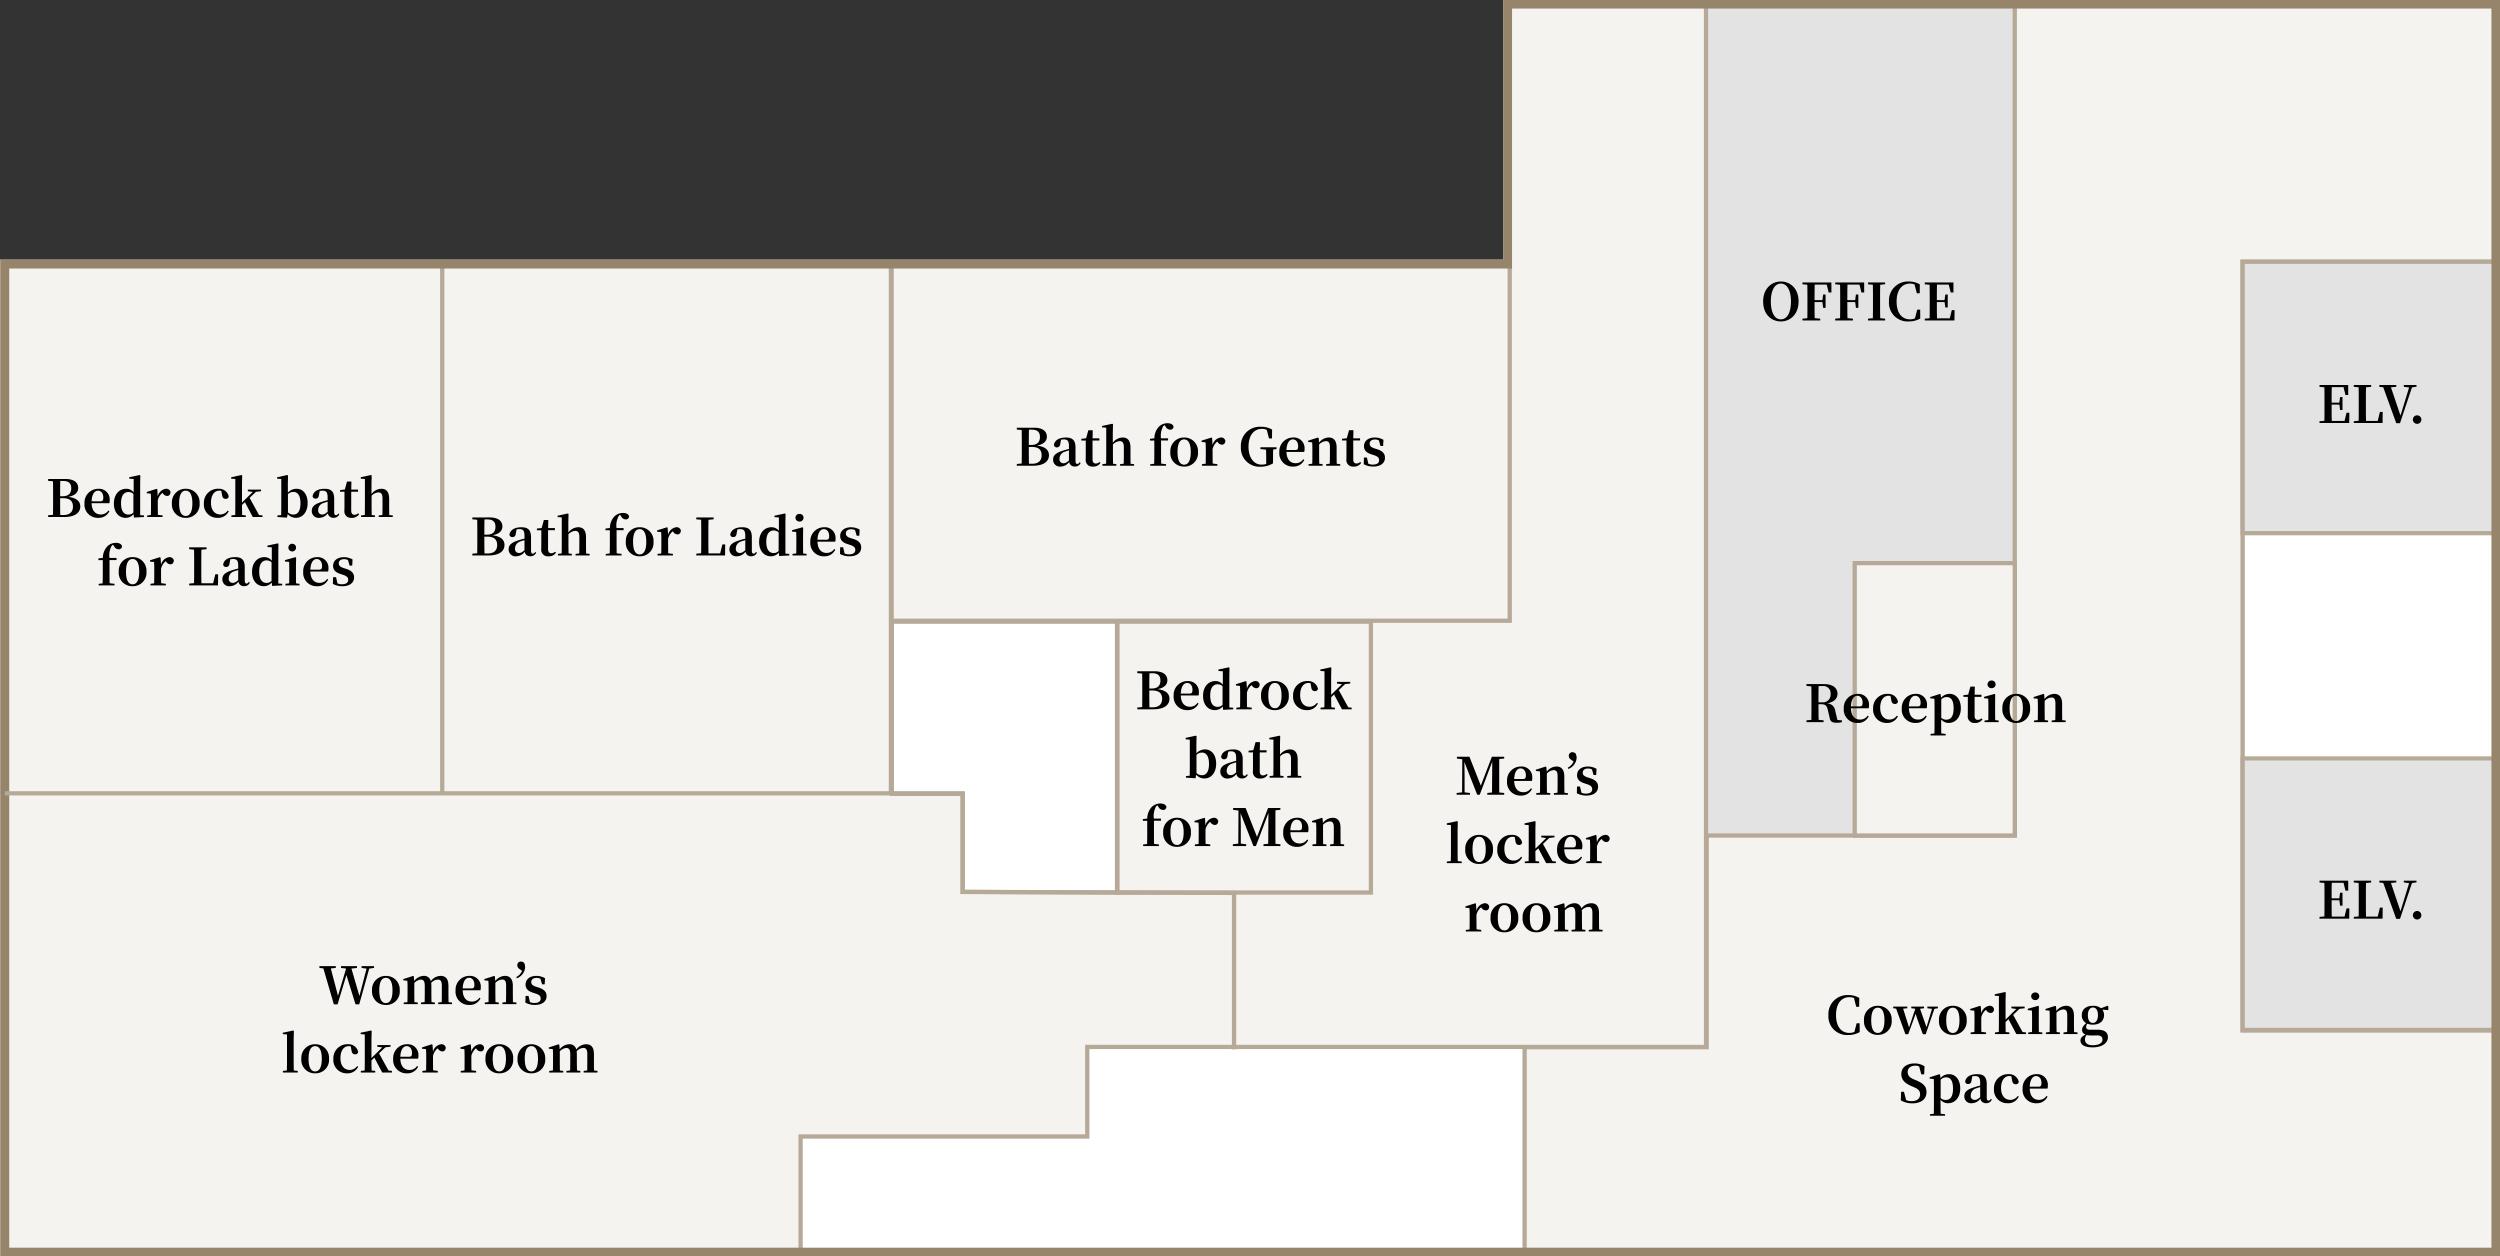 <svg xmlns="http://www.w3.org/2000/svg" xmlns:xlink="http://www.w3.org/1999/xlink" width="585.082" height="294" viewBox="0 0 585.082 294">
  <rect x="0" y="0" width="585.082" height="294" fill="#333333" stroke="none"/>
  <defs>
    <clipPath id="clip-path">
      <rect id="長方形_24220" data-name="長方形 24220" width="585.082" height="294" fill="none"/>
    </clipPath>
  </defs>
  <g id="グループ_10859" data-name="グループ 10859" transform="translate(0 0)">
    <path id="パス_401" data-name="パス 401" d="M351.868,0V60.846H.159V294H585.082V0Z" fill="#fff"/>
    <rect id="長方形_24218" data-name="長方形 24218" width="73.598" height="196.037" transform="translate(398)" fill="#e3e3e3"/>
    <path id="パス_402" data-name="パス 402" d="M352.367.5V61.2H.5V293.447H187.366V265.978h67.086V245.023h144.81V.5Z" fill="#f5f3f0"/>
    <path id="パス_403" data-name="パス 403" d="M1,61.7H352.868V1h45.894V244.523H253.953v20.955H186.866v27.469H1ZM351.868,0V60.7H0V293.947H187.866V266.478h67.087V245.523H399.762V0Z" fill="#b6a997"/>
    <path id="パス_404" data-name="パス 404" d="M471.515.5V195.537h-72.1v49.538H356.81V293.5H584.582V241.173H524.849V61.257h59.733V.5Z" transform="translate(0.19)" fill="#f5f3f0"/>
    <path id="パス_405" data-name="パス 405" d="M357.31,245.576h42.611V196.037h72.1V1H584.082V60.757H524.349V241.673h59.733V293H357.31ZM471.016,0V195.037h-72.1v49.539H356.31V294H585.082V240.674H525.349V61.757h59.733V0Z" fill="#b6a997"/>
    <rect id="長方形_24219" data-name="長方形 24219" width="37.453" height="63.742" transform="translate(434 132)" fill="#f5f3f0"/>
    <path id="パス_406" data-name="パス 406" d="M471.016,195.037H434.563V132.295h36.453Zm1-63.742H433.563v64.742h38.453Z" fill="#b6a997"/>
    <path id="パス_407" data-name="パス 407" d="M320.239,208.007H261.9V145.617h58.34Zm1-63.385H260.9V209h60.34Z" transform="translate(0.101 0.378)" fill="#b6a997"/>
    <path id="パス_408" data-name="パス 408" d="M352.867,144.622H209.215V61.846H352.867Zm1-83.776H208.215v84.776H353.867Z" transform="translate(-0.041 0.154)" fill="#b6a997"/>
    <rect id="長方形_24221" data-name="長方形 24221" width="1" height="124.82" transform="translate(208 60.999)" fill="#b6a997"/>
    <rect id="長方形_24222" data-name="長方形 24222" width="1" height="124.82" transform="translate(103 60.999)" fill="#b6a997"/>
    <rect id="長方形_24223" data-name="長方形 24223" width="59.733" height="63.525" transform="translate(525 61)" fill="#e3e3e3"/>
    <path id="パス_410" data-name="パス 410" d="M525.349,61.757h58.733v62.526H525.349Zm-1,63.525h60.733V60.757H524.349Z" fill="#b6a997"/>
    <rect id="長方形_24224" data-name="長方形 24224" width="59.733" height="63.526" transform="translate(525 178)" fill="#e3e3e3"/>
    <path id="パス_411" data-name="パス 411" d="M525.349,178.008h58.733v62.526H525.349Zm-1,63.526h60.733V177.008H524.349Z" fill="#b6a997"/>
    <path id="パス_412" data-name="パス 412" d="M2.159,62.846H353.868V2H583.082V292H2.159ZM351.868,0V60.846H.159V294H585.082V0Z" fill="#96846b"/>
    <path id="パス_413" data-name="パス 413" d="M225.321,208.746V185.659h-16.6V145.122h52.706v63.755Z" fill="#fff"/>
    <path id="パス_414" data-name="パス 414" d="M260.922,145.616V208l-35.1-.127V184.921h-16.6V145.616Zm1-.994H208.216v41.294h16.6v22.951l37.1.135Z" transform="translate(0 0.378)" fill="#b6a997"/>
    <path id="パス_47134" data-name="パス 47134" d="M-26.784-2.52h-.7l-.528,2.028a3.106,3.106,0,0,1-1.176.228c-1.8,0-3.12-1.344-3.12-4.176,0-2.808,1.344-4.188,3.12-4.188a2.745,2.745,0,0,1,1.08.2l.528,2.052h.684l.024-2.076A4.878,4.878,0,0,0-29.4-9.12a4.444,4.444,0,0,0-4.692,4.668A4.374,4.374,0,0,0-29.448.228a5.3,5.3,0,0,0,2.676-.684Zm4.26,2.712a3.149,3.149,0,0,0,3.24-3.42,3.17,3.17,0,0,0-3.24-3.384,3.17,3.17,0,0,0-3.24,3.384A3.143,3.143,0,0,0-22.524.192Zm0-.444c-1,0-1.548-.972-1.548-2.964s.552-2.952,1.548-2.952c.972,0,1.548.972,1.548,2.952S-21.552-.252-22.524-.252ZM-8.472-6.42h-2.46v.384l1.08.144-1.284,4.284-1.512-4.308.936-.12V-6.42H-14.7v.384l.948.108-1.464,4.392-1.392-4.4.972-.1V-6.42h-3.288v.384l.684.084L-16.08.036h.672L-13.68-4.74c.288.96.72,2.16,1.692,4.776h.672L-9.288-5.9l.816-.132Zm3.5,6.612a3.149,3.149,0,0,0,3.24-3.42,3.17,3.17,0,0,0-3.24-3.384,3.17,3.17,0,0,0-3.24,3.384A3.143,3.143,0,0,0-4.968.192Zm0-.444c-1,0-1.548-.972-1.548-2.964s.552-2.952,1.548-2.952C-4-6.168-3.42-5.2-3.42-3.216S-4-.252-4.968-.252Zm6.54-6.24L1.4-6.6l-2.3.732v.3l.948.1C.084-4.9.1-4.464.1-3.684v.864C.1-2.16.084-1.164.072-.48L-.8-.372V0H2.808V-.372L1.7-.516C1.692-1.2,1.68-2.172,1.68-2.82V-3.888A3.251,3.251,0,0,1,2.76-5.652l.132.144a1.242,1.242,0,0,0,.948.576c.564,0,.792-.372.828-.912a1,1,0,0,0-1.08-.768A2.288,2.288,0,0,0,1.68-4.824Zm9.78,6.024L9.144-4.488,10.632-5.9l1.2-.132V-6.42h-3.1v.384l1.152.168L7.368-3.384V-7.812L7.416-9.72l-.168-.108-2.412.516v.336l.972.072V-2.82c0,.672-.012,1.644-.024,2.34l-.9.108V0H8.256V-.372L7.4-.468c-.024-.684-.036-1.644-.036-2.352l.684-.648L9.888,0h2.28V-.372Zm2.964-7.476a.908.908,0,0,0,.948-.888.9.9,0,0,0-.948-.9.9.9,0,0,0-.948.9A.908.908,0,0,0,14.316-7.944Zm.852,7.476c-.012-.684-.024-1.692-.024-2.352v-1.8l.024-1.872L15-6.6l-2.436.684v.324l.972.1c.024.6.036,1.056.036,1.824v.852c0,.66-.012,1.656-.024,2.34l-.876.108V0h3.3V-.372Zm8.232,0c-.012-.684-.024-1.668-.024-2.352V-4.284c0-1.608-.708-2.328-1.836-2.328A2.946,2.946,0,0,0,19.26-5.4l-.084-1.092L19.008-6.6l-2.3.732v.3l.948.1c.036.576.048,1.008.048,1.788v.864c0,.66-.012,1.656-.024,2.34L16.8-.372V0h3.288V-.372l-.78-.1c-.012-.684-.024-1.692-.024-2.352V-4.98a2.467,2.467,0,0,1,1.572-.78c.648,0,.948.36.948,1.4V-2.82c0,.684-.012,1.668-.036,2.34l-.84.108V0h3.288V-.372ZM27.78-2.6c-.744,0-1.152-.7-1.152-1.8s.444-1.812,1.188-1.812,1.176.684,1.176,1.776C28.992-3.312,28.548-2.6,27.78-2.6ZM28.9.324c.864,0,1.152.456,1.152,1.008,0,.732-.78,1.284-2.328,1.284-1.092,0-1.776-.468-1.776-1.356A1.461,1.461,0,0,1,26.352.228a4.7,4.7,0,0,0,1.152.1Zm2.52-6.8-.2-.132-1.524.564a2.879,2.879,0,0,0-1.872-.564c-1.692,0-2.616.888-2.616,2.184a2.047,2.047,0,0,0,1.032,1.872c-.7.612-.972,1.044-.972,1.6A1.117,1.117,0,0,0,26.124.12C25.284.48,24.9.948,24.9,1.5c0,.9.768,1.62,2.82,1.62,2.364,0,3.6-1.1,3.6-2.364,0-1.08-.7-1.764-2.412-1.764H27.144c-.672,0-.912-.228-.912-.66a1.234,1.234,0,0,1,.264-.756,3.477,3.477,0,0,0,1.3.228c1.68,0,2.616-.924,2.616-2.232a2.1,2.1,0,0,0-.4-1.284l1.4.108ZM-14.16,10.576c-.888-.384-1.38-.852-1.38-1.692,0-.948.732-1.476,1.788-1.476a1.98,1.98,0,0,1,.9.18l.5,1.848h.672l.084-1.884A4.166,4.166,0,0,0-13.92,6.88c-1.812,0-3.108.9-3.108,2.484,0,1.38.864,2.16,2.376,2.82l.552.24c1.056.444,1.464.864,1.464,1.7,0,1-.744,1.572-1.968,1.572a3.011,3.011,0,0,1-1.3-.24l-.5-1.932h-.672l-.072,1.992a5.272,5.272,0,0,0,2.7.708c2.076,0,3.312-1.044,3.312-2.616,0-1.3-.648-2.016-2.424-2.784Zm6.336.108a1.783,1.783,0,0,1,1.284-.552c1,0,1.608.756,1.608,2.652,0,1.956-.708,2.64-1.692,2.64a1.649,1.649,0,0,1-1.2-.444ZM-7.956,9.52l-.168-.12-2.28.732v.3l.972.1c.024.576.036,1.02.036,1.8v3.864c0,.732-.012,1.6-.024,2.46l-.912.108v.36h3.54v-.36l-1.032-.12c-.012-.864-.024-1.728-.024-2.448v-.828a2.231,2.231,0,0,0,1.764.828c1.584,0,2.844-1.32,2.844-3.444s-1.14-3.36-2.592-3.36a2.655,2.655,0,0,0-2.04.924Zm9.384,5.256c-.552.456-.852.636-1.248.636a.909.909,0,0,1-.96-1.044A1.705,1.705,0,0,1,.528,12.7c.2-.084.54-.18.9-.288Zm2.508.4c-.216.288-.36.4-.54.4-.264,0-.432-.18-.432-.72v-3.1c0-1.68-.66-2.364-2.232-2.364-1.668,0-2.664.672-2.82,1.752a.658.658,0,0,0,.72.552c.408,0,.732-.264.78-.924L-.42,9.9A2.848,2.848,0,0,1,.2,9.832c.9,0,1.224.348,1.224,1.62v.612c-.468.108-.948.24-1.308.36-1.848.576-2.4,1.164-2.4,2.16A1.58,1.58,0,0,0-.54,16.192a2.536,2.536,0,0,0,2.016-1.068A1.25,1.25,0,0,0,2.784,16.18a1.379,1.379,0,0,0,1.368-.828ZM8.9,10.828c.072.672.408.924.864.924a.67.67,0,0,0,.7-.564,2.3,2.3,0,0,0-2.4-1.8,3.264,3.264,0,0,0-3.408,3.42,3.109,3.109,0,0,0,3.192,3.384,2.708,2.708,0,0,0,2.616-1.56l-.252-.132a2.086,2.086,0,0,1-1.728.9c-1.3,0-2.172-1.008-2.172-2.748,0-1.788.8-2.82,1.944-2.82a1.567,1.567,0,0,1,.468.06Zm4.128,1.488c.072-1.752.732-2.484,1.488-2.484.732,0,1.248.624,1.248,1.6,0,.612-.132.888-.684.888Zm4.152.444a2.592,2.592,0,0,0,.084-.744,2.491,2.491,0,0,0-2.64-2.628,3.231,3.231,0,0,0-3.264,3.4,3.111,3.111,0,0,0,3.252,3.408,2.723,2.723,0,0,0,2.58-1.548l-.24-.168a2.065,2.065,0,0,1-1.8.924c-1.164,0-2.076-.8-2.124-2.64Z" transform="translate(462 242)"/>
    <path id="パス_47133" data-name="パス 47133" d="M-27.42-4.632c0-1.38,0-2.592.036-3.8h.876a1.685,1.685,0,0,1,1.932,1.824,1.806,1.806,0,0,1-1.968,1.98ZM-22.98-.5l-.492-2.016A2.01,2.01,0,0,0-25.428-4.4c1.752-.276,2.46-1.2,2.46-2.22,0-1.428-1.152-2.28-3.2-2.28h-4.056v.432l1.14.108c.024,1.212.024,2.424.024,3.624v.588c0,1.224,0,2.436-.024,3.624l-1.14.108V0h4.008V-.42l-1.164-.108c-.036-1.188-.036-2.4-.036-3.66h.66c1,0,1.332.408,1.536,1.4l.432,1.848c.132.816.648,1.092,1.62,1.092A4.216,4.216,0,0,0-21.924,0V-.42Zm3.156-3.18c.072-1.752.732-2.484,1.488-2.484.732,0,1.248.624,1.248,1.6,0,.612-.132.888-.684.888Zm4.152.444a2.592,2.592,0,0,0,.084-.744,2.491,2.491,0,0,0-2.64-2.628,3.231,3.231,0,0,0-3.264,3.4A3.111,3.111,0,0,0-18.24.192a2.723,2.723,0,0,0,2.58-1.548l-.24-.168A2.065,2.065,0,0,1-17.7-.6c-1.164,0-2.076-.8-2.124-2.64Zm5.292-1.932c.072.672.408.924.864.924a.67.67,0,0,0,.7-.564,2.3,2.3,0,0,0-2.4-1.8,3.264,3.264,0,0,0-3.408,3.42A3.109,3.109,0,0,0-11.436.192,2.708,2.708,0,0,0-8.82-1.368L-9.072-1.5A2.086,2.086,0,0,1-10.8-.6c-1.3,0-2.172-1.008-2.172-2.748,0-1.788.8-2.82,1.944-2.82a1.567,1.567,0,0,1,.468.06Zm4.128,1.488c.072-1.752.732-2.484,1.488-2.484.732,0,1.248.624,1.248,1.6,0,.612-.132.888-.684.888ZM-2.1-3.24a2.592,2.592,0,0,0,.084-.744,2.491,2.491,0,0,0-2.64-2.628,3.231,3.231,0,0,0-3.264,3.4A3.111,3.111,0,0,0-4.668.192a2.723,2.723,0,0,0,2.58-1.548l-.24-.168a2.065,2.065,0,0,1-1.8.924C-5.292-.6-6.2-1.4-6.252-3.24ZM1.32-5.316A1.783,1.783,0,0,1,2.6-5.868c1,0,1.608.756,1.608,2.652,0,1.956-.708,2.64-1.692,2.64a1.649,1.649,0,0,1-1.2-.444ZM1.188-6.48,1.02-6.6l-2.28.732v.3l.972.1c.024.576.036,1.02.036,1.8V.192c0,.732-.012,1.6-.024,2.46l-.912.108v.36h3.54V2.76L1.32,2.64C1.308,1.776,1.3.912,1.3.192V-.636A2.231,2.231,0,0,0,3.06.192C4.644.192,5.9-1.128,5.9-3.252s-1.14-3.36-2.592-3.36a2.655,2.655,0,0,0-2.04.924ZM10.752-.888a1.349,1.349,0,0,1-.852.36c-.48,0-.78-.276-.78-.948v-4.44h1.6v-.5H9.132l.036-1.9H8.136L7.62-6.432,6.5-6.312v.4H7.536v3.144c0,.48-.012.816-.012,1.2A1.535,1.535,0,0,0,9.24.192,1.912,1.912,0,0,0,10.968-.66Zm2.34-7.056a.908.908,0,0,0,.948-.888.9.9,0,0,0-.948-.9.9.9,0,0,0-.948.9A.908.908,0,0,0,13.092-7.944Zm.852,7.476c-.012-.684-.024-1.692-.024-2.352v-1.8l.024-1.872L13.776-6.6l-2.436.684v.324l.972.1c.024.6.036,1.056.036,1.824v.852c0,.66-.012,1.656-.024,2.34l-.876.108V0h3.3V-.372Zm4.92.66a3.149,3.149,0,0,0,3.24-3.42,3.17,3.17,0,0,0-3.24-3.384,3.17,3.17,0,0,0-3.24,3.384A3.143,3.143,0,0,0,18.864.192Zm0-.444c-1,0-1.548-.972-1.548-2.964s.552-2.952,1.548-2.952c.972,0,1.548.972,1.548,2.952S19.836-.252,18.864-.252ZM29.628-.468c-.012-.684-.024-1.668-.024-2.352V-4.284c0-1.608-.708-2.328-1.836-2.328A2.946,2.946,0,0,0,25.488-5.4L25.4-6.492,25.236-6.6l-2.3.732v.3l.948.1c.036.576.048,1.008.048,1.788v.864c0,.66-.012,1.656-.024,2.34l-.876.108V0h3.288V-.372l-.78-.1c-.012-.684-.024-1.692-.024-2.352V-4.98a2.467,2.467,0,0,1,1.572-.78c.648,0,.948.36.948,1.4V-2.82c0,.684-.012,1.668-.036,2.34l-.84.108V0h3.288V-.372Z" transform="translate(453 169)"/>
    <path id="パス_47130" data-name="パス 47130" d="M-5.832-2.412-6.3-.492H-9.288c-.036-1.224-.036-2.46-.036-3.816h1.812l.168,1.26h.564V-6.072h-.564l-.18,1.308h-1.8c0-1.26,0-2.46.036-3.636H-6.54l.456,1.848h.648L-5.448-8.9h-6.708v.432l1.14.108c.024,1.212.024,2.424.024,3.624v.588c0,1.224,0,2.436-.024,3.624l-1.14.108V0h6.948l.036-2.412Zm7.812-.18-.516,2.1H-1.272c-.036-1.212-.036-2.424-.036-3.54v-.8c0-1.128,0-2.328.036-3.516l1.2-.12V-8.9H-4.14v.432L-3-8.364c.024,1.212.024,2.424.024,3.624v.8c0,1.032,0,2.22-.024,3.408L-4.128-.42-4.14,0H2.6l.024-2.592ZM10.536-8.9H7.572v.42l1.236.168L6.792-1.74,4.56-8.352l1.248-.132V-8.9H1.848v.432l.912.1L5.8.048h.876l2.8-8.376,1.068-.18Zm.156,9.1a.988.988,0,0,0,.984-.984A.994.994,0,0,0,10.692-1.8a1,1,0,0,0-1,1.008A.991.991,0,0,0,10.692.192Z" transform="translate(555 99)"/>
    <path id="パス_47131" data-name="パス 47131" d="M-5.832-2.412-6.3-.492H-9.288c-.036-1.224-.036-2.46-.036-3.816h1.812l.168,1.26h.564V-6.072h-.564l-.18,1.308h-1.8c0-1.26,0-2.46.036-3.636H-6.54l.456,1.848h.648L-5.448-8.9h-6.708v.432l1.14.108c.024,1.212.024,2.424.024,3.624v.588c0,1.224,0,2.436-.024,3.624l-1.14.108V0h6.948l.036-2.412Zm7.812-.18-.516,2.1H-1.272c-.036-1.212-.036-2.424-.036-3.54v-.8c0-1.128,0-2.328.036-3.516l1.2-.12V-8.9H-4.14v.432L-3-8.364c.024,1.212.024,2.424.024,3.624v.8c0,1.032,0,2.22-.024,3.408L-4.128-.42-4.14,0H2.6l.024-2.592ZM10.536-8.9H7.572v.42l1.236.168L6.792-1.74,4.56-8.352l1.248-.132V-8.9H1.848v.432l.912.1L5.8.048h.876l2.8-8.376,1.068-.18Zm.156,9.1a.988.988,0,0,0,.984-.984A.994.994,0,0,0,10.692-1.8a1,1,0,0,0-1,1.008A.991.991,0,0,0,10.692.192Z" transform="translate(555 215)"/>
    <path id="パス_47132" data-name="パス 47132" d="M-20.568-4.452c0-2.3.744-4.176,2.352-4.176s2.364,1.872,2.364,4.176c0,2.34-.756,4.188-2.364,4.188S-20.568-2.112-20.568-4.452Zm2.352-4.668c-2.172,0-4.152,1.668-4.152,4.668,0,3.06,1.968,4.68,4.152,4.68s4.14-1.668,4.14-4.68C-14.076-7.488-16.032-9.12-18.216-9.12Zm10.728.72.456,1.848h.648L-6.4-8.9h-6.768v.432l1.14.108C-12-7.152-12-5.94-12-4.74v.588c0,1.224,0,2.436-.024,3.624l-1.14.108V0h4.152V-.42L-10.3-.54c-.036-1.2-.036-2.436-.036-3.768H-8.5l.18,1.356h.564v-3.12h-.564L-8.5-4.764h-1.836c0-1.26,0-2.46.036-3.636ZM.18-8.4.636-6.552h.648L1.272-8.9H-5.5v.432l1.14.108c.024,1.212.024,2.424.024,3.624v.588c0,1.224,0,2.436-.024,3.624L-5.5-.42V0h4.152V-.42L-2.628-.54c-.036-1.2-.036-2.436-.036-3.768H-.828l.18,1.356h.564v-3.12H-.648l-.18,1.308H-2.664c0-1.26,0-2.46.036-3.636Zm6-.072V-8.9H2.172v.432l1.14.108c.024,1.212.024,2.424.024,3.624v.588c0,1.224,0,2.436-.024,3.624L2.172-.42V0H6.18V-.42L5.04-.528C5-1.728,5-2.952,5-4.152V-4.74c0-1.224,0-2.424.036-3.624ZM14.388-2.52h-.7L13.164-.492a3.106,3.106,0,0,1-1.176.228c-1.8,0-3.12-1.344-3.12-4.176,0-2.808,1.344-4.188,3.12-4.188a2.745,2.745,0,0,1,1.08.2L13.6-6.372h.684L14.3-8.448a4.878,4.878,0,0,0-2.532-.672A4.444,4.444,0,0,0,7.08-4.452,4.374,4.374,0,0,0,11.724.228,5.3,5.3,0,0,0,14.4-.456Zm7.392.108-.468,1.92H18.324c-.036-1.224-.036-2.46-.036-3.816H20.1l.168,1.26h.564V-6.072h-.564l-.18,1.308h-1.8c0-1.26,0-2.46.036-3.636h2.748l.456,1.848h.648L22.164-8.9H15.456v.432l1.14.108c.024,1.212.024,2.424.024,3.624v.588c0,1.224,0,2.436-.024,3.624l-1.14.108V0H22.4l.036-2.412Z" transform="translate(435 75)"/>
    <path id="パス_47135" data-name="パス 47135" d="M-6.972-8.472V-8.9h-2.88l-2.592,6.768L-15.108-8.9h-2.928v.432l1.26.156-.048,7.752L-18.1-.42V0h3.12V-.42l-1.26-.144V-4.392c0-.5-.024-2.1-.06-3.3L-13.284,0h.588l2.928-7.74-.024,3.78c-.024,1.044,0,2.244-.036,3.432l-1.1.108V0h3.96V-.42L-8.124-.528c-.012-1.2-.012-2.412-.012-3.624V-4.74c0-1.2,0-2.412.012-3.624Zm2.34,4.788c.072-1.752.732-2.484,1.488-2.484.732,0,1.248.624,1.248,1.6,0,.612-.132.888-.684.888ZM-.48-3.24A2.592,2.592,0,0,0-.4-3.984a2.491,2.491,0,0,0-2.64-2.628A3.231,3.231,0,0,0-6.3-3.216,3.111,3.111,0,0,0-3.048.192,2.723,2.723,0,0,0-.468-1.356l-.24-.168a2.065,2.065,0,0,1-1.8.924c-1.164,0-2.076-.8-2.124-2.64ZM7.128-.468C7.116-1.152,7.1-2.136,7.1-2.82V-4.284c0-1.608-.708-2.328-1.836-2.328A2.946,2.946,0,0,0,2.988-5.4L2.9-6.492,2.736-6.6l-2.3.732v.3l.948.1c.036.576.048,1.008.048,1.788v.864c0,.66-.012,1.656-.024,2.34L.528-.372V0H3.816V-.372l-.78-.1c-.012-.684-.024-1.692-.024-2.352V-4.98a2.467,2.467,0,0,1,1.572-.78c.648,0,.948.36.948,1.4V-2.82c0,.684-.012,1.668-.036,2.34l-.84.108V0H7.944V-.372Zm2.136-7.32A2.9,2.9,0,0,1,7.9-6.336l.156.288A2.977,2.977,0,0,0,9.984-8.64,2.167,2.167,0,0,0,9.708-9.7a1.25,1.25,0,0,0-.732-.264.822.822,0,0,0-.828.828,1.052,1.052,0,0,0,.516.912ZM12.6-4.044c-.924-.3-1.188-.624-1.188-1.128,0-.588.456-.972,1.248-.972a1.93,1.93,0,0,1,.912.216l.372,1.3h.612l.084-1.44a4.056,4.056,0,0,0-2.016-.54c-1.644,0-2.544.888-2.544,2.04,0,.972.636,1.548,1.668,1.872l.66.216c.936.312,1.212.648,1.212,1.176,0,.66-.5,1.032-1.464,1.032a2.613,2.613,0,0,1-1.044-.192L10.776-1.92h-.7L10.032-.36a4.511,4.511,0,0,0,2.22.552C14.016.192,15-.648,15-1.872c0-.924-.516-1.56-1.776-1.98ZM-17.838,15.532c-.024-.768-.036-1.6-.036-2.352V8.188l.048-1.908-.168-.108-2.412.516v.336l.972.072V13.18c0,.756-.012,1.584-.036,2.34l-.924.108V16h3.48v-.372Zm5,.66a3.149,3.149,0,0,0,3.24-3.42,3.17,3.17,0,0,0-3.24-3.384,3.17,3.17,0,0,0-3.24,3.384A3.143,3.143,0,0,0-12.834,16.192Zm0-.444c-1,0-1.548-.972-1.548-2.964s.552-2.952,1.548-2.952c.972,0,1.548.972,1.548,2.952S-11.862,15.748-12.834,15.748Zm8.5-4.92c.072.672.408.924.864.924a.67.67,0,0,0,.7-.564,2.3,2.3,0,0,0-2.4-1.8,3.264,3.264,0,0,0-3.408,3.42,3.109,3.109,0,0,0,3.192,3.384,2.708,2.708,0,0,0,2.616-1.56L-3.03,14.5a2.086,2.086,0,0,1-1.728.9c-1.3,0-2.172-1.008-2.172-2.748,0-1.788.8-2.82,1.944-2.82a1.567,1.567,0,0,1,.468.06Zm8.652,4.7-2.208-4.02L3.594,10.1l1.2-.132V9.58H1.7v.384l1.152.168L.33,12.616V8.188L.378,6.28.21,6.172-2.2,6.688v.336l.972.072V13.18c0,.672-.012,1.644-.024,2.34l-.9.108V16H1.218v-.372l-.852-.1C.342,14.848.33,13.888.33,13.18l.684-.648L2.85,16H5.13v-.372Zm2.772-3.216c.072-1.752.732-2.484,1.488-2.484.732,0,1.248.624,1.248,1.6,0,.612-.132.888-.684.888Zm4.152.444a2.592,2.592,0,0,0,.084-.744,2.491,2.491,0,0,0-2.64-2.628,3.231,3.231,0,0,0-3.264,3.4A3.111,3.111,0,0,0,8.67,16.192a2.723,2.723,0,0,0,2.58-1.548l-.24-.168a2.065,2.065,0,0,1-1.8.924c-1.164,0-2.076-.8-2.124-2.64Zm3.384-3.252L14.454,9.4l-2.3.732v.3l.948.1c.036.576.048,1.008.048,1.788v.864c0,.66-.012,1.656-.024,2.34l-.876.108V16h3.612v-.372l-1.1-.144c-.012-.684-.024-1.656-.024-2.3V12.112a3.251,3.251,0,0,1,1.08-1.764l.132.144a1.242,1.242,0,0,0,.948.576c.564,0,.792-.372.828-.912a1,1,0,0,0-1.08-.768,2.288,2.288,0,0,0-1.908,1.788Zm-28.2,16-.168-.108-2.3.732v.3l.948.1c.036.576.048,1.008.048,1.788v.864c0,.66-.012,1.656-.024,2.34l-.876.108V32h3.612v-.372l-1.1-.144c-.012-.684-.024-1.656-.024-2.3V28.112a3.251,3.251,0,0,1,1.08-1.764l.132.144a1.242,1.242,0,0,0,.948.576c.564,0,.792-.372.828-.912a1,1,0,0,0-1.08-.768,2.288,2.288,0,0,0-1.908,1.788Zm6.66,6.684a3.149,3.149,0,0,0,3.24-3.42,3.17,3.17,0,0,0-3.24-3.384,3.17,3.17,0,0,0-3.24,3.384A3.143,3.143,0,0,0-6.918,32.192Zm0-.444c-1,0-1.548-.972-1.548-2.964s.552-2.952,1.548-2.952c.972,0,1.548.972,1.548,2.952S-5.946,31.748-6.918,31.748Zm7.5.444a3.149,3.149,0,0,0,3.24-3.42,3.17,3.17,0,0,0-3.24-3.384,3.17,3.17,0,0,0-3.24,3.384A3.143,3.143,0,0,0,.582,32.192Zm0-.444c-1,0-1.548-.972-1.548-2.964s.552-2.952,1.548-2.952c.972,0,1.548.972,1.548,2.952S1.554,31.748.582,31.748Zm14.664-.216c-.012-.684-.024-1.668-.024-2.352V27.74c0-1.62-.612-2.352-1.848-2.352a2.891,2.891,0,0,0-2.28,1.248,1.568,1.568,0,0,0-1.668-1.248,2.9,2.9,0,0,0-2.22,1.2l-.084-1.08L6.954,25.4l-2.3.732v.3l.948.1c.048.564.048,1,.048,1.788v.864c0,.66-.012,1.656-.024,2.34l-.876.108V32H8.034v-.372l-.78-.1c-.012-.684-.024-1.692-.024-2.352V27.056a2.334,2.334,0,0,1,1.512-.8c.636,0,.936.384.936,1.476V29.18c0,.684-.012,1.656-.024,2.34l-.864.108V32h3.252v-.372l-.78-.1c-.024-.684-.036-1.668-.036-2.352V27.716a3.934,3.934,0,0,0-.048-.672,2.274,2.274,0,0,1,1.56-.792c.624,0,.936.336.936,1.464V29.18c0,.684-.012,1.656-.024,2.34l-.828.108V32h3.24v-.372Z" transform="translate(359 186)"/>
    <path id="パス_47140" data-name="パス 47140" d="M-15.462-8.9h-2.916v.432l1.164.156-1.668,6.408-1.872-6.42,1.3-.144V-8.9H-23.2v.432l1.2.144-1.9,6.372-1.68-6.4,1.164-.12V-8.9h-3.828v.432l.924.1L-24.87.048h.876L-21.93-6.8-19.794.048h.864l2.34-8.364,1.128-.156Zm2.772,9.1a3.149,3.149,0,0,0,3.24-3.42,3.17,3.17,0,0,0-3.24-3.384,3.17,3.17,0,0,0-3.24,3.384A3.143,3.143,0,0,0-12.69.192Zm0-.444c-1,0-1.548-.972-1.548-2.964s.552-2.952,1.548-2.952c.972,0,1.548.972,1.548,2.952S-11.718-.252-12.69-.252ZM1.974-.468C1.962-1.152,1.95-2.136,1.95-2.82V-4.26C1.95-5.88,1.338-6.612.1-6.612a2.891,2.891,0,0,0-2.28,1.248A1.568,1.568,0,0,0-3.846-6.612a2.9,2.9,0,0,0-2.22,1.2l-.084-1.08L-6.318-6.6l-2.3.732v.3l.948.1c.048.564.048,1,.048,1.788v.864c0,.66-.012,1.656-.024,2.34l-.876.108V0h3.288V-.372l-.78-.1c-.012-.684-.024-1.692-.024-2.352V-4.944a2.334,2.334,0,0,1,1.512-.8c.636,0,.936.384.936,1.476V-2.82c0,.684-.012,1.656-.024,2.34l-.864.108V0H-1.23V-.372l-.78-.1c-.024-.684-.036-1.668-.036-2.352V-4.284a3.934,3.934,0,0,0-.048-.672,2.274,2.274,0,0,1,1.56-.792C.09-5.748.4-5.412.4-4.284V-2.82C.4-2.136.39-1.164.378-.48L-.45-.372V0H2.79V-.372ZM5.286-3.684c.072-1.752.732-2.484,1.488-2.484.732,0,1.248.624,1.248,1.6,0,.612-.132.888-.684.888Zm4.152.444a2.592,2.592,0,0,0,.084-.744,2.491,2.491,0,0,0-2.64-2.628,3.231,3.231,0,0,0-3.264,3.4A3.111,3.111,0,0,0,6.87.192,2.723,2.723,0,0,0,9.45-1.356l-.24-.168A2.065,2.065,0,0,1,7.41-.6c-1.164,0-2.076-.8-2.124-2.64ZM17.046-.468c-.012-.684-.024-1.668-.024-2.352V-4.284c0-1.608-.708-2.328-1.836-2.328A2.946,2.946,0,0,0,12.906-5.4l-.084-1.092L12.654-6.6l-2.3.732v.3l.948.1c.036.576.048,1.008.048,1.788v.864c0,.66-.012,1.656-.024,2.34l-.876.108V0h3.288V-.372l-.78-.1c-.012-.684-.024-1.692-.024-2.352V-4.98A2.467,2.467,0,0,1,14.5-5.76c.648,0,.948.36.948,1.4V-2.82c0,.684-.012,1.668-.036,2.34l-.84.108V0h3.288V-.372Zm2.136-7.32a2.9,2.9,0,0,1-1.368,1.452l.156.288A2.977,2.977,0,0,0,19.9-8.64,2.167,2.167,0,0,0,19.626-9.7a1.25,1.25,0,0,0-.732-.264.822.822,0,0,0-.828.828,1.052,1.052,0,0,0,.516.912Zm3.336,3.744c-.924-.3-1.188-.624-1.188-1.128,0-.588.456-.972,1.248-.972a1.93,1.93,0,0,1,.912.216l.372,1.3h.612l.084-1.44a4.056,4.056,0,0,0-2.016-.54C20.9-6.612,20-5.724,20-4.572c0,.972.636,1.548,1.668,1.872l.66.216c.936.312,1.212.648,1.212,1.176,0,.66-.5,1.032-1.464,1.032A2.613,2.613,0,0,1,21.03-.468L20.694-1.92H20L19.95-.36a4.511,4.511,0,0,0,2.22.552c1.764,0,2.748-.84,2.748-2.064,0-.924-.516-1.56-1.776-1.98ZM-34.236,15.532c-.024-.768-.036-1.6-.036-2.352V8.188l.048-1.908-.168-.108-2.412.516v.336l.972.072V13.18c0,.756-.012,1.584-.036,2.34l-.924.108V16h3.48v-.372Zm5,.66a3.149,3.149,0,0,0,3.24-3.42,3.17,3.17,0,0,0-3.24-3.384,3.17,3.17,0,0,0-3.24,3.384A3.143,3.143,0,0,0-29.232,16.192Zm0-.444c-1,0-1.548-.972-1.548-2.964s.552-2.952,1.548-2.952c.972,0,1.548.972,1.548,2.952S-28.26,15.748-29.232,15.748Zm8.5-4.92c.072.672.408.924.864.924a.67.67,0,0,0,.7-.564,2.3,2.3,0,0,0-2.4-1.8,3.264,3.264,0,0,0-3.408,3.42,3.109,3.109,0,0,0,3.192,3.384,2.708,2.708,0,0,0,2.616-1.56l-.252-.132a2.086,2.086,0,0,1-1.728.9c-1.3,0-2.172-1.008-2.172-2.748,0-1.788.8-2.82,1.944-2.82a1.567,1.567,0,0,1,.468.06Zm8.652,4.7-2.208-4.02L-12.8,10.1l1.2-.132V9.58h-3.1v.384l1.152.168-2.52,2.484V8.188l.048-1.908-.168-.108-2.412.516v.336l.972.072V13.18c0,.672-.012,1.644-.024,2.34l-.9.108V16h3.372v-.372l-.852-.1c-.024-.684-.036-1.644-.036-2.352l.684-.648L-13.548,16h2.28v-.372Zm2.772-3.216c.072-1.752.732-2.484,1.488-2.484.732,0,1.248.624,1.248,1.6,0,.612-.132.888-.684.888Zm4.152.444a2.592,2.592,0,0,0,.084-.744,2.491,2.491,0,0,0-2.64-2.628,3.231,3.231,0,0,0-3.264,3.4,3.111,3.111,0,0,0,3.252,3.408,2.723,2.723,0,0,0,2.58-1.548l-.24-.168a2.065,2.065,0,0,1-1.8.924c-1.164,0-2.076-.8-2.124-2.64Zm3.384-3.252L-1.944,9.4l-2.3.732v.3l.948.1c.036.576.048,1.008.048,1.788v.864c0,.66-.012,1.656-.024,2.34l-.876.108V16H-.54v-.372l-1.1-.144c-.012-.684-.024-1.656-.024-2.3V12.112a3.251,3.251,0,0,1,1.08-1.764l.132.144a1.242,1.242,0,0,0,.948.576c.564,0,.792-.372.828-.912A1,1,0,0,0,.24,9.388a2.288,2.288,0,0,0-1.908,1.788Zm8.976,0L7.032,9.4l-2.3.732v.3l.948.1c.036.576.048,1.008.048,1.788v.864c0,.66-.012,1.656-.024,2.34l-.876.108V16H8.436v-.372l-1.1-.144c-.012-.684-.024-1.656-.024-2.3V12.112a3.251,3.251,0,0,1,1.08-1.764l.132.144a1.242,1.242,0,0,0,.948.576c.564,0,.792-.372.828-.912a1,1,0,0,0-1.08-.768,2.288,2.288,0,0,0-1.908,1.788Zm6.66,6.684a3.149,3.149,0,0,0,3.24-3.42,3.17,3.17,0,0,0-3.24-3.384,3.17,3.17,0,0,0-3.24,3.384A3.143,3.143,0,0,0,13.86,16.192Zm0-.444c-1,0-1.548-.972-1.548-2.964s.552-2.952,1.548-2.952c.972,0,1.548.972,1.548,2.952S14.832,15.748,13.86,15.748Zm7.5.444a3.149,3.149,0,0,0,3.24-3.42,3.243,3.243,0,1,0-6.48,0A3.143,3.143,0,0,0,21.36,16.192Zm0-.444c-1,0-1.548-.972-1.548-2.964s.552-2.952,1.548-2.952c.972,0,1.548.972,1.548,2.952S22.332,15.748,21.36,15.748Zm14.664-.216C36.012,14.848,36,13.864,36,13.18V11.74c0-1.62-.612-2.352-1.848-2.352a2.891,2.891,0,0,0-2.28,1.248A1.568,1.568,0,0,0,30.2,9.388a2.9,2.9,0,0,0-2.22,1.2L27.9,9.508,27.732,9.4l-2.3.732v.3l.948.1c.048.564.048,1,.048,1.788v.864c0,.66-.012,1.656-.024,2.34l-.876.108V16h3.288v-.372l-.78-.1c-.012-.684-.024-1.692-.024-2.352V11.056a2.334,2.334,0,0,1,1.512-.8c.636,0,.936.384.936,1.476V13.18c0,.684-.012,1.656-.024,2.34l-.864.108V16H32.82v-.372l-.78-.1C32.016,14.848,32,13.864,32,13.18V11.716a3.934,3.934,0,0,0-.048-.672,2.274,2.274,0,0,1,1.56-.792c.624,0,.936.336.936,1.464V13.18c0,.684-.012,1.656-.024,2.34l-.828.108V16h3.24v-.372Z" transform="translate(103 235)"/>
    <path id="パス_47136" data-name="パス 47136" d="M-21.99-.468c-.036-1.248-.036-2.52-.036-3.936h.66c1.608,0,2.34.636,2.34,1.968,0,1.284-.8,1.968-2.22,1.968Zm.708-7.968c1.3,0,1.86.6,1.86,1.7,0,1.212-.66,1.872-2.04,1.872h-.564c0-1.224,0-2.412.036-3.576ZM-24.834-8.9v.432l1.14.108c.024,1.188.024,2.388.024,3.588v.516c0,1.26,0,2.508-.024,3.732l-1.14.108V0h3.708C-18.2,0-17.31-1.26-17.31-2.448s-.816-2.028-2.808-2.268C-18.39-5.052-17.8-5.88-17.8-6.792c0-1.224-.9-2.112-3.024-2.112Zm10.176,5.22c.072-1.752.732-2.484,1.488-2.484.732,0,1.248.624,1.248,1.6,0,.612-.132.888-.684.888Zm4.152.444a2.592,2.592,0,0,0,.084-.744,2.491,2.491,0,0,0-2.64-2.628,3.231,3.231,0,0,0-3.264,3.4A3.111,3.111,0,0,0-13.074.192a2.723,2.723,0,0,0,2.58-1.548l-.24-.168a2.065,2.065,0,0,1-1.8.924c-1.164,0-2.076-.8-2.124-2.64Zm5.628,2.184a1.6,1.6,0,0,1-1.164.48c-1,0-1.728-.732-1.728-2.64,0-1.968.8-2.64,1.752-2.64a1.7,1.7,0,0,1,1.14.456Zm1.584.612v-7.38l.036-1.9-.168-.108-2.424.516v.336l1.032.084v3.12a2.153,2.153,0,0,0-1.728-.84c-1.644,0-2.9,1.3-2.9,3.468C-9.45-1.08-8.274.192-6.7.192a2.371,2.371,0,0,0,1.86-.864l.084.8L-2.394,0V-.372ZM.714-6.492.546-6.6l-2.3.732v.3l.948.1c.036.576.048,1.008.048,1.788v.864c0,.66-.012,1.656-.024,2.34l-.876.108V0H1.95V-.372L.846-.516C.834-1.2.822-2.172.822-2.82V-3.888A3.251,3.251,0,0,1,1.9-5.652l.132.144a1.242,1.242,0,0,0,.948.576c.564,0,.792-.372.828-.912a1,1,0,0,0-1.08-.768A2.288,2.288,0,0,0,.822-4.824ZM7.374.192a3.149,3.149,0,0,0,3.24-3.42,3.17,3.17,0,0,0-3.24-3.384,3.17,3.17,0,0,0-3.24,3.384A3.143,3.143,0,0,0,7.374.192Zm0-.444c-1,0-1.548-.972-1.548-2.964s.552-2.952,1.548-2.952c.972,0,1.548.972,1.548,2.952S8.346-.252,7.374-.252Zm8.5-4.92c.072.672.408.924.864.924a.67.67,0,0,0,.7-.564,2.3,2.3,0,0,0-2.4-1.8,3.264,3.264,0,0,0-3.408,3.42A3.109,3.109,0,0,0,14.814.192a2.708,2.708,0,0,0,2.616-1.56L17.178-1.5a2.086,2.086,0,0,1-1.728.9c-1.3,0-2.172-1.008-2.172-2.748,0-1.788.8-2.82,1.944-2.82a1.567,1.567,0,0,1,.468.06Zm8.652,4.7-2.208-4.02L23.8-5.9,25-6.036V-6.42h-3.1v.384l1.152.168-2.52,2.484V-7.812l.048-1.908-.168-.108-2.412.516v.336l.972.072V-2.82c0,.672-.012,1.644-.024,2.34l-.9.108V0h3.372V-.372l-.852-.1c-.024-.684-.036-1.644-.036-2.352l.684-.648L23.058,0h2.28V-.372ZM-10.986,10.66a1.781,1.781,0,0,1,1.3-.528c.948,0,1.632.792,1.632,2.628,0,2.064-.78,2.664-1.68,2.664a1.782,1.782,0,0,1-1.248-.516Zm-.024-2.472.048-1.908-.18-.108-2.376.516v.336l.972.084V13.18c0,.66-.012,1.656-.024,2.352l-.876.1V16l2.22.144.192-.84a2.432,2.432,0,0,0,1.92.888c1.632,0,2.736-1.452,2.736-3.444,0-2.148-1.128-3.36-2.6-3.36a2.731,2.731,0,0,0-2.028.912ZM-1.7,14.776c-.552.456-.852.636-1.248.636a.909.909,0,0,1-.96-1.044A1.705,1.705,0,0,1-2.6,12.7c.2-.084.54-.18.9-.288Zm2.508.4c-.216.288-.36.4-.54.4-.264,0-.432-.18-.432-.72v-3.1c0-1.68-.66-2.364-2.232-2.364-1.668,0-2.664.672-2.82,1.752a.658.658,0,0,0,.72.552c.408,0,.732-.264.78-.924l.168-.864a2.848,2.848,0,0,1,.624-.072c.9,0,1.224.348,1.224,1.62v.612c-.468.108-.948.24-1.308.36-1.848.576-2.4,1.164-2.4,2.16a1.58,1.58,0,0,0,1.74,1.608A2.536,2.536,0,0,0-1.65,15.124,1.25,1.25,0,0,0-.342,16.18a1.379,1.379,0,0,0,1.368-.828Zm4.644-.06a1.349,1.349,0,0,1-.852.36c-.48,0-.78-.276-.78-.948v-4.44h1.6v-.5H3.834l.036-1.9H2.838L2.322,9.568l-1.116.12v.4H2.238v3.144c0,.48-.012.816-.012,1.2a1.535,1.535,0,0,0,1.716,1.764A1.912,1.912,0,0,0,5.67,15.34Zm7.272.42c-.012-.684-.024-1.668-.024-2.352V11.74c0-1.668-.7-2.352-1.836-2.352a2.973,2.973,0,0,0-2.3,1.236V8.188L8.61,6.28l-.18-.108-2.376.516v.336l.972.072V13.18c0,.66-.012,1.656-.024,2.34l-.876.108V16H9.39v-.372l-.768-.1c-.024-.684-.036-1.692-.036-2.352V11.02a2.416,2.416,0,0,1,1.584-.78c.624,0,.972.36.972,1.4V13.18c0,.684-.012,1.668-.024,2.34l-.864.108V16h3.288v-.372ZM-23.532,25.688v.4h1.02v3.1q0,1.188-.036,2.34l-.924.108V32h3.7v-.372l-1.14-.132c-.012-.768-.024-1.536-.024-2.316v-3.1H-19.3v-.5h-1.656a4.6,4.6,0,0,1,.456-2.736.947.947,0,0,1,.372-.348l.252.336a1.2,1.2,0,0,0,1.056.72.722.722,0,0,0,.8-.708c-.144-.576-.744-.8-1.416-.8a2.835,2.835,0,0,0-2.028.828,4.018,4.018,0,0,0-1.044,2.7Zm8,6.5a3.149,3.149,0,0,0,3.24-3.42,3.17,3.17,0,0,0-3.24-3.384,3.17,3.17,0,0,0-3.24,3.384A3.143,3.143,0,0,0-15.528,32.192Zm0-.444c-1,0-1.548-.972-1.548-2.964s.552-2.952,1.548-2.952c.972,0,1.548.972,1.548,2.952S-14.556,31.748-15.528,31.748Zm6.54-6.24-.168-.108-2.3.732v.3l.948.1c.036.576.048,1.008.048,1.788v.864c0,.66-.012,1.656-.024,2.34l-.876.108V32h3.612v-.372l-1.1-.144c-.012-.684-.024-1.656-.024-2.3V28.112A3.251,3.251,0,0,1-7.8,26.348l.132.144a1.242,1.242,0,0,0,.948.576c.564,0,.792-.372.828-.912a1,1,0,0,0-1.08-.768A2.288,2.288,0,0,0-8.88,27.176Zm17.64-1.98V23.1H5.772L3.18,29.864.516,23.1H-2.412v.432l1.26.156L-1.2,31.436l-1.272.144V32H.648v-.42l-1.26-.144V27.608c0-.5-.024-2.1-.06-3.3L2.34,32h.588l2.928-7.74-.024,3.78c-.024,1.044,0,2.244-.036,3.432l-1.1.108V32h3.96v-.42L7.5,31.472c-.012-1.2-.012-2.412-.012-3.624V27.26c0-1.2,0-2.412.012-3.624Zm2.34,4.788c.072-1.752.732-2.484,1.488-2.484.732,0,1.248.624,1.248,1.6,0,.612-.132.888-.684.888Zm4.152.444a2.592,2.592,0,0,0,.084-.744,2.491,2.491,0,0,0-2.64-2.628,3.231,3.231,0,0,0-3.264,3.4,3.111,3.111,0,0,0,3.252,3.408,2.723,2.723,0,0,0,2.58-1.548l-.24-.168a2.065,2.065,0,0,1-1.8.924c-1.164,0-2.076-.8-2.124-2.64Zm7.608,2.772c-.012-.684-.024-1.668-.024-2.352V27.716c0-1.608-.708-2.328-1.836-2.328a2.946,2.946,0,0,0-2.28,1.212l-.084-1.092L18.36,25.4l-2.3.732v.3l.948.1c.036.576.048,1.008.048,1.788v.864c0,.66-.012,1.656-.024,2.34l-.876.108V32H19.44v-.372l-.78-.1c-.012-.684-.024-1.692-.024-2.352V27.02a2.467,2.467,0,0,1,1.572-.78c.648,0,.948.36.948,1.4V29.18c0,.684-.012,1.668-.036,2.34l-.84.108V32h3.288v-.372Z" transform="translate(291 166)"/>
    <path id="パス_47139" data-name="パス 47139" d="M-38.892-.468c-.036-1.248-.036-2.52-.036-3.936h.66c1.608,0,2.34.636,2.34,1.968,0,1.284-.8,1.968-2.22,1.968Zm.708-7.968c1.3,0,1.86.6,1.86,1.7,0,1.212-.66,1.872-2.04,1.872h-.564c0-1.224,0-2.412.036-3.576ZM-41.736-8.9v.432l1.14.108c.024,1.188.024,2.388.024,3.588v.516c0,1.26,0,2.508-.024,3.732l-1.14.108V0h3.708c2.928,0,3.816-1.26,3.816-2.448s-.816-2.028-2.808-2.268C-35.292-5.052-34.7-5.88-34.7-6.792c0-1.224-.9-2.112-3.024-2.112Zm10.176,5.22c.072-1.752.732-2.484,1.488-2.484.732,0,1.248.624,1.248,1.6,0,.612-.132.888-.684.888Zm4.152.444a2.592,2.592,0,0,0,.084-.744,2.491,2.491,0,0,0-2.64-2.628,3.231,3.231,0,0,0-3.264,3.4A3.111,3.111,0,0,0-29.976.192,2.723,2.723,0,0,0-27.4-1.356l-.24-.168a2.065,2.065,0,0,1-1.8.924c-1.164,0-2.076-.8-2.124-2.64Zm5.628,2.184a1.6,1.6,0,0,1-1.164.48c-1,0-1.728-.732-1.728-2.64,0-1.968.8-2.64,1.752-2.64a1.7,1.7,0,0,1,1.14.456Zm1.584.612v-7.38l.036-1.9-.168-.108-2.424.516v.336l1.032.084v3.12a2.153,2.153,0,0,0-1.728-.84c-1.644,0-2.9,1.3-2.9,3.468,0,2.064,1.176,3.336,2.748,3.336a2.371,2.371,0,0,0,1.86-.864l.084.8L-19.3,0V-.372Zm4.008-6.048-.168-.108-2.3.732v.3l.948.1c.036.576.048,1.008.048,1.788v.864c0,.66-.012,1.656-.024,2.34l-.876.108V0h3.612V-.372l-1.1-.144c-.012-.684-.024-1.656-.024-2.3V-3.888A3.251,3.251,0,0,1-15-5.652l.132.144a1.242,1.242,0,0,0,.948.576c.564,0,.792-.372.828-.912a1,1,0,0,0-1.08-.768A2.288,2.288,0,0,0-16.08-4.824ZM-9.528.192a3.149,3.149,0,0,0,3.24-3.42,3.17,3.17,0,0,0-3.24-3.384,3.17,3.17,0,0,0-3.24,3.384A3.143,3.143,0,0,0-9.528.192Zm0-.444c-1,0-1.548-.972-1.548-2.964s.552-2.952,1.548-2.952c.972,0,1.548.972,1.548,2.952S-8.556-.252-9.528-.252Zm8.5-4.92c.072.672.408.924.864.924a.67.67,0,0,0,.7-.564,2.3,2.3,0,0,0-2.4-1.8A3.264,3.264,0,0,0-5.28-3.192,3.109,3.109,0,0,0-2.088.192,2.708,2.708,0,0,0,.528-1.368L.276-1.5a2.086,2.086,0,0,1-1.728.9c-1.3,0-2.172-1.008-2.172-2.748,0-1.788.8-2.82,1.944-2.82a1.567,1.567,0,0,1,.468.06ZM7.62-.468,5.412-4.488,6.9-5.9l1.2-.132V-6.42H5v.384l1.152.168L3.636-3.384V-7.812L3.684-9.72l-.168-.108L1.1-9.312v.336l.972.072V-2.82c0,.672-.012,1.644-.024,2.34l-.9.108V0H4.524V-.372l-.852-.1c-.024-.684-.036-1.644-.036-2.352l.684-.648L6.156,0h2.28V-.372ZM14.388-5.34a1.781,1.781,0,0,1,1.3-.528c.948,0,1.632.792,1.632,2.628,0,2.064-.78,2.664-1.68,2.664a1.782,1.782,0,0,1-1.248-.516Zm-.024-2.472.048-1.908-.18-.108-2.376.516v.336l.972.084V-2.82c0,.66-.012,1.656-.024,2.352l-.876.1V0l2.22.144L14.34-.7a2.432,2.432,0,0,0,1.92.888C17.892.192,19-1.26,19-3.252c0-2.148-1.128-3.36-2.6-3.36a2.731,2.731,0,0,0-2.028.912Zm9.312,6.588c-.552.456-.852.636-1.248.636a.909.909,0,0,1-.96-1.044A1.705,1.705,0,0,1,22.776-3.3c.2-.084.54-.18.9-.288Zm2.508.4c-.216.288-.36.4-.54.4-.264,0-.432-.18-.432-.72v-3.1c0-1.68-.66-2.364-2.232-2.364-1.668,0-2.664.672-2.82,1.752a.658.658,0,0,0,.72.552c.408,0,.732-.264.78-.924l.168-.864a2.848,2.848,0,0,1,.624-.072c.9,0,1.224.348,1.224,1.62v.612c-.468.108-.948.24-1.308.36-1.848.576-2.4,1.164-2.4,2.16A1.58,1.58,0,0,0,21.708.192,2.536,2.536,0,0,0,23.724-.876,1.25,1.25,0,0,0,25.032.18,1.379,1.379,0,0,0,26.4-.648Zm4.644-.06a1.349,1.349,0,0,1-.852.36c-.48,0-.78-.276-.78-.948v-4.44h1.6v-.5H29.208l.036-1.9H28.212L27.7-6.432l-1.116.12v.4h1.032v3.144c0,.48-.012.816-.012,1.2A1.535,1.535,0,0,0,29.316.192,1.912,1.912,0,0,0,31.044-.66Zm7.272.42c-.012-.684-.024-1.668-.024-2.352V-4.26c0-1.668-.7-2.352-1.836-2.352a2.973,2.973,0,0,0-2.3,1.236V-7.812l.048-1.908-.18-.108-2.376.516v.336L32.4-8.9V-2.82c0,.66-.012,1.656-.024,2.34L31.5-.372V0h3.264V-.372L34-.468c-.024-.684-.036-1.692-.036-2.352V-4.98a2.416,2.416,0,0,1,1.584-.78c.624,0,.972.36.972,1.4V-2.82c0,.684-.012,1.668-.024,2.34l-.864.108V0h3.288V-.372ZM-29.964,9.688v.4h1.02v3.1q0,1.188-.036,2.34l-.924.108V16h3.7v-.372l-1.14-.132c-.012-.768-.024-1.536-.024-2.316v-3.1h1.644v-.5h-1.656a4.6,4.6,0,0,1,.456-2.736.947.947,0,0,1,.372-.348l.252.336a1.2,1.2,0,0,0,1.056.72.722.722,0,0,0,.8-.708c-.144-.576-.744-.8-1.416-.8a2.835,2.835,0,0,0-2.028.828,4.018,4.018,0,0,0-1.044,2.7Zm8,6.5a3.149,3.149,0,0,0,3.24-3.42,3.17,3.17,0,0,0-3.24-3.384,3.17,3.17,0,0,0-3.24,3.384A3.143,3.143,0,0,0-21.96,16.192Zm0-.444c-1,0-1.548-.972-1.548-2.964s.552-2.952,1.548-2.952c.972,0,1.548.972,1.548,2.952S-20.988,15.748-21.96,15.748Zm6.54-6.24-.168-.108-2.3.732v.3l.948.1c.036.576.048,1.008.048,1.788v.864c0,.66-.012,1.656-.024,2.34l-.876.108V16h3.612v-.372l-1.1-.144c-.012-.684-.024-1.656-.024-2.3V12.112a3.251,3.251,0,0,1,1.08-1.764l.132.144a1.242,1.242,0,0,0,.948.576c.564,0,.792-.372.828-.912a1,1,0,0,0-1.08-.768,2.288,2.288,0,0,0-1.908,1.788Zm12.816,3.9-.516,2.1H-5.856c-.036-1.212-.036-2.424-.036-3.54v-.8c0-1.128,0-2.328.036-3.516l1.2-.12V7.1H-8.724v.432l1.14.108c.024,1.212.024,2.424.024,3.624v.8c0,1.032,0,2.22-.024,3.408l-1.128.108-.012.42H-1.98l.024-2.592Zm5.352,1.368c-.552.456-.852.636-1.248.636a.909.909,0,0,1-.96-1.044A1.705,1.705,0,0,1,1.848,12.7c.2-.084.54-.18.9-.288Zm2.508.4c-.216.288-.36.4-.54.4-.264,0-.432-.18-.432-.72v-3.1c0-1.68-.66-2.364-2.232-2.364-1.668,0-2.664.672-2.82,1.752a.658.658,0,0,0,.72.552c.408,0,.732-.264.78-.924L.9,9.9a2.848,2.848,0,0,1,.624-.072c.9,0,1.224.348,1.224,1.62v.612c-.468.108-.948.24-1.308.36-1.848.576-2.4,1.164-2.4,2.16A1.58,1.58,0,0,0,.78,16.192,2.536,2.536,0,0,0,2.8,15.124,1.25,1.25,0,0,0,4.1,16.18a1.379,1.379,0,0,0,1.368-.828Zm5.3-.228a1.6,1.6,0,0,1-1.164.48c-1,0-1.728-.732-1.728-2.64,0-1.968.8-2.64,1.752-2.64a1.7,1.7,0,0,1,1.14.456Zm1.584.612V8.176l.036-1.9-.168-.108-2.424.516v.336l1.032.084v3.12a2.153,2.153,0,0,0-1.728-.84c-1.644,0-2.9,1.3-2.9,3.468,0,2.064,1.176,3.336,2.748,3.336a2.371,2.371,0,0,0,1.86-.864l.084.8L13.044,16v-.372Zm3.3-7.5a.9.9,0,1,0-.948-.888A.908.908,0,0,0,15.444,8.056Zm.852,7.476c-.012-.684-.024-1.692-.024-2.352v-1.8L16.3,9.508,16.128,9.4l-2.436.684v.324l.972.1c.024.6.036,1.056.036,1.824v.852c0,.66-.012,1.656-.024,2.34l-.876.108V16h3.3v-.372Zm3.348-3.216c.072-1.752.732-2.484,1.488-2.484.732,0,1.248.624,1.248,1.6,0,.612-.132.888-.684.888Zm4.152.444a2.592,2.592,0,0,0,.084-.744,2.491,2.491,0,0,0-2.64-2.628,3.231,3.231,0,0,0-3.264,3.4,3.111,3.111,0,0,0,3.252,3.408,2.723,2.723,0,0,0,2.58-1.548l-.24-.168a2.065,2.065,0,0,1-1.8.924c-1.164,0-2.076-.8-2.124-2.64Zm3.684-.8c-.924-.3-1.188-.624-1.188-1.128,0-.588.456-.972,1.248-.972a1.93,1.93,0,0,1,.912.216l.372,1.3h.612l.084-1.44a4.056,4.056,0,0,0-2.016-.54c-1.644,0-2.544.888-2.544,2.04,0,.972.636,1.548,1.668,1.872l.66.216c.936.312,1.212.648,1.212,1.176,0,.66-.5,1.032-1.464,1.032a2.613,2.613,0,0,1-1.044-.192l-.336-1.452h-.7l-.048,1.56a4.511,4.511,0,0,0,2.22.552c1.764,0,2.748-.84,2.748-2.064,0-.924-.516-1.56-1.776-1.98Z" transform="translate(53 121)"/>
    <path id="パス_47137" data-name="パス 47137" d="M-40.188-.468c-.036-1.248-.036-2.52-.036-3.936h.66c1.608,0,2.34.636,2.34,1.968,0,1.284-.8,1.968-2.22,1.968Zm.708-7.968c1.3,0,1.86.6,1.86,1.7,0,1.212-.66,1.872-2.04,1.872h-.564c0-1.224,0-2.412.036-3.576ZM-43.032-8.9v.432l1.14.108c.024,1.188.024,2.388.024,3.588v.516c0,1.26,0,2.508-.024,3.732l-1.14.108V0h3.708c2.928,0,3.816-1.26,3.816-2.448s-.816-2.028-2.808-2.268C-36.588-5.052-36-5.88-36-6.792c0-1.224-.9-2.112-3.024-2.112Zm12.2,7.68c-.552.456-.852.636-1.248.636a.909.909,0,0,1-.96-1.044A1.705,1.705,0,0,1-31.728-3.3c.2-.084.54-.18.9-.288Zm2.508.4c-.216.288-.36.4-.54.4-.264,0-.432-.18-.432-.72v-3.1c0-1.68-.66-2.364-2.232-2.364-1.668,0-2.664.672-2.82,1.752a.658.658,0,0,0,.72.552c.408,0,.732-.264.78-.924l.168-.864a2.848,2.848,0,0,1,.624-.072c.9,0,1.224.348,1.224,1.62v.612c-.468.108-.948.24-1.308.36-1.848.576-2.4,1.164-2.4,2.16A1.58,1.58,0,0,0-32.8.192,2.536,2.536,0,0,0-30.78-.876,1.25,1.25,0,0,0-29.472.18,1.379,1.379,0,0,0-28.1-.648Zm4.644-.06a1.349,1.349,0,0,1-.852.36c-.48,0-.78-.276-.78-.948v-4.44h1.6v-.5H-25.3l.036-1.9h-1.032l-.516,1.884-1.116.12v.4h1.032v3.144c0,.48-.012.816-.012,1.2A1.535,1.535,0,0,0-25.188.192,1.912,1.912,0,0,0-23.46-.66Zm7.272.42c-.012-.684-.024-1.668-.024-2.352V-4.26c0-1.668-.7-2.352-1.836-2.352a2.973,2.973,0,0,0-2.3,1.236V-7.812l.048-1.908-.18-.108-2.376.516v.336l.972.072V-2.82c0,.66-.012,1.656-.024,2.34L-23-.372V0h3.264V-.372l-.768-.1c-.024-.684-.036-1.692-.036-2.352V-4.98a2.416,2.416,0,0,1,1.584-.78c.624,0,.972.36.972,1.4V-2.82c0,.684-.012,1.668-.024,2.34l-.864.108V0h3.288V-.372Zm4.536-5.844v.4h1.02v3.1q0,1.188-.036,2.34l-.924.108V0h3.7V-.372L-9.252-.5c-.012-.768-.024-1.536-.024-2.316v-3.1h1.644v-.5H-9.288a4.6,4.6,0,0,1,.456-2.736A.947.947,0,0,1-8.46-9.5l.252.336a1.2,1.2,0,0,0,1.056.72.722.722,0,0,0,.8-.708c-.144-.576-.744-.8-1.416-.8a2.835,2.835,0,0,0-2.028.828,4.018,4.018,0,0,0-1.044,2.7Zm8,6.5a3.149,3.149,0,0,0,3.24-3.42,3.17,3.17,0,0,0-3.24-3.384A3.17,3.17,0,0,0-7.1-3.228,3.143,3.143,0,0,0-3.864.192Zm0-.444c-1,0-1.548-.972-1.548-2.964s.552-2.952,1.548-2.952c.972,0,1.548.972,1.548,2.952S-2.892-.252-3.864-.252Zm6.54-6.24L2.508-6.6.2-5.868v.3l.948.1c.036.576.048,1.008.048,1.788v.864c0,.66-.012,1.656-.024,2.34L.3-.372V0H3.912V-.372l-1.1-.144C2.8-1.2,2.784-2.172,2.784-2.82V-3.888a3.251,3.251,0,0,1,1.08-1.764L4-5.508a1.242,1.242,0,0,0,.948.576c.564,0,.792-.372.828-.912a1,1,0,0,0-1.08-.768A2.288,2.288,0,0,0,2.784-4.824ZM17.748-4.32H13.98v.42l1.32.132c.024.864.036,1.7.036,2.58v.78a4,4,0,0,1-1.092.144c-1.776,0-3.048-1.572-3.048-4.188,0-2.76,1.32-4.176,3.12-4.176a2.508,2.508,0,0,1,1.164.252l.5,1.992h.708l.024-2.076A4.978,4.978,0,0,0,14.1-9.12,4.418,4.418,0,0,0,9.408-4.464,4.378,4.378,0,0,0,14.028.228a5.5,5.5,0,0,0,2.9-.792v-.588c0-.948.012-1.812.024-2.652l.792-.1Zm2.328.636c.072-1.752.732-2.484,1.488-2.484.732,0,1.248.624,1.248,1.6,0,.612-.132.888-.684.888Zm4.152.444a2.592,2.592,0,0,0,.084-.744,2.491,2.491,0,0,0-2.64-2.628,3.231,3.231,0,0,0-3.264,3.4A3.111,3.111,0,0,0,21.66.192a2.723,2.723,0,0,0,2.58-1.548L24-1.524A2.065,2.065,0,0,1,22.2-.6c-1.164,0-2.076-.8-2.124-2.64ZM31.836-.468c-.012-.684-.024-1.668-.024-2.352V-4.284c0-1.608-.708-2.328-1.836-2.328A2.946,2.946,0,0,0,27.7-5.4l-.084-1.092L27.444-6.6l-2.3.732v.3l.948.1c.036.576.048,1.008.048,1.788v.864c0,.66-.012,1.656-.024,2.34l-.876.108V0h3.288V-.372l-.78-.1c-.012-.684-.024-1.692-.024-2.352V-4.98a2.467,2.467,0,0,1,1.572-.78c.648,0,.948.36.948,1.4V-2.82c0,.684-.012,1.668-.036,2.34l-.84.108V0h3.288V-.372Zm5.5-.42a1.349,1.349,0,0,1-.852.36c-.48,0-.78-.276-.78-.948v-4.44h1.6v-.5H35.712l.036-1.9H34.716L34.2-6.432l-1.116.12v.4h1.032v3.144c0,.48-.012.816-.012,1.2A1.535,1.535,0,0,0,35.82.192,1.912,1.912,0,0,0,37.548-.66Zm3.4-3.156c-.924-.3-1.188-.624-1.188-1.128,0-.588.456-.972,1.248-.972a1.93,1.93,0,0,1,.912.216l.372,1.3h.612l.084-1.44a4.056,4.056,0,0,0-2.016-.54c-1.644,0-2.544.888-2.544,2.04,0,.972.636,1.548,1.668,1.872l.66.216c.936.312,1.212.648,1.212,1.176,0,.66-.5,1.032-1.464,1.032A2.613,2.613,0,0,1,39.24-.468L38.9-1.92h-.7L38.16-.36a4.511,4.511,0,0,0,2.22.552c1.764,0,2.748-.84,2.748-2.064,0-.924-.516-1.56-1.776-1.98Z" transform="translate(281 109)"/>
    <path id="パス_47138" data-name="パス 47138" d="M-42.612-.468c-.036-1.248-.036-2.52-.036-3.936h.66c1.608,0,2.34.636,2.34,1.968,0,1.284-.8,1.968-2.22,1.968Zm.708-7.968c1.3,0,1.86.6,1.86,1.7,0,1.212-.66,1.872-2.04,1.872h-.564c0-1.224,0-2.412.036-3.576ZM-45.456-8.9v.432l1.14.108c.024,1.188.024,2.388.024,3.588v.516c0,1.26,0,2.508-.024,3.732l-1.14.108V0h3.708c2.928,0,3.816-1.26,3.816-2.448s-.816-2.028-2.808-2.268c1.728-.336,2.316-1.164,2.316-2.076,0-1.224-.9-2.112-3.024-2.112Zm12.2,7.68c-.552.456-.852.636-1.248.636a.909.909,0,0,1-.96-1.044A1.705,1.705,0,0,1-34.152-3.3c.2-.084.54-.18.9-.288Zm2.508.4c-.216.288-.36.4-.54.4-.264,0-.432-.18-.432-.72v-3.1c0-1.68-.66-2.364-2.232-2.364-1.668,0-2.664.672-2.82,1.752a.658.658,0,0,0,.72.552c.408,0,.732-.264.78-.924L-35.1-6.1a2.848,2.848,0,0,1,.624-.072c.9,0,1.224.348,1.224,1.62v.612c-.468.108-.948.24-1.308.36-1.848.576-2.4,1.164-2.4,2.16A1.58,1.58,0,0,0-35.22.192,2.536,2.536,0,0,0-33.2-.876,1.25,1.25,0,0,0-31.9.18a1.379,1.379,0,0,0,1.368-.828Zm4.644-.06a1.349,1.349,0,0,1-.852.36c-.48,0-.78-.276-.78-.948v-4.44h1.6v-.5H-27.72l.036-1.9h-1.032l-.516,1.884-1.116.12v.4h1.032v3.144c0,.48-.012.816-.012,1.2A1.535,1.535,0,0,0-27.612.192,1.912,1.912,0,0,0-25.884-.66Zm7.272.42c-.012-.684-.024-1.668-.024-2.352V-4.26c0-1.668-.7-2.352-1.836-2.352a2.973,2.973,0,0,0-2.3,1.236V-7.812l.048-1.908-.18-.108-2.376.516v.336l.972.072V-2.82c0,.66-.012,1.656-.024,2.34l-.876.108V0h3.264V-.372l-.768-.1c-.024-.684-.036-1.692-.036-2.352V-4.98a2.416,2.416,0,0,1,1.584-.78c.624,0,.972.36.972,1.4V-2.82c0,.684-.012,1.668-.024,2.34l-.864.108V0h3.288V-.372Zm4.536-5.844v.4h1.02v3.1q0,1.188-.036,2.34l-.924.108V0h3.7V-.372L-11.676-.5c-.012-.768-.024-1.536-.024-2.316v-3.1h1.644v-.5h-1.656a4.6,4.6,0,0,1,.456-2.736.947.947,0,0,1,.372-.348l.252.336a1.2,1.2,0,0,0,1.056.72.722.722,0,0,0,.8-.708c-.144-.576-.744-.8-1.416-.8a2.835,2.835,0,0,0-2.028.828,4.018,4.018,0,0,0-1.044,2.7Zm8,6.5a3.149,3.149,0,0,0,3.24-3.42,3.17,3.17,0,0,0-3.24-3.384,3.17,3.17,0,0,0-3.24,3.384A3.143,3.143,0,0,0-6.288.192Zm0-.444c-1,0-1.548-.972-1.548-2.964s.552-2.952,1.548-2.952c.972,0,1.548.972,1.548,2.952S-5.316-.252-6.288-.252Zm6.54-6.24L.084-6.6l-2.3.732v.3l.948.1c.036.576.048,1.008.048,1.788v.864c0,.66-.012,1.656-.024,2.34l-.876.108V0H1.488V-.372L.384-.516C.372-1.2.36-2.172.36-2.82V-3.888A3.251,3.251,0,0,1,1.44-5.652l.132.144a1.242,1.242,0,0,0,.948.576c.564,0,.792-.372.828-.912a1,1,0,0,0-1.08-.768A2.288,2.288,0,0,0,.36-4.824Zm12.816,3.9-.516,2.1H9.816C9.78-1.7,9.78-2.916,9.78-4.032v-.8c0-1.128,0-2.328.036-3.516l1.2-.12V-8.9H6.948v.432l1.14.108c.024,1.212.024,2.424.024,3.624v.8c0,1.032,0,2.22-.024,3.408L6.96-.42,6.948,0h6.744l.024-2.592ZM18.42-1.224c-.552.456-.852.636-1.248.636a.909.909,0,0,1-.96-1.044A1.705,1.705,0,0,1,17.52-3.3c.2-.084.54-.18.9-.288Zm2.508.4c-.216.288-.36.4-.54.4-.264,0-.432-.18-.432-.72v-3.1c0-1.68-.66-2.364-2.232-2.364-1.668,0-2.664.672-2.82,1.752a.658.658,0,0,0,.72.552c.408,0,.732-.264.78-.924l.168-.864a2.848,2.848,0,0,1,.624-.072c.9,0,1.224.348,1.224,1.62v.612c-.468.108-.948.24-1.308.36-1.848.576-2.4,1.164-2.4,2.16A1.58,1.58,0,0,0,16.452.192,2.536,2.536,0,0,0,18.468-.876,1.25,1.25,0,0,0,19.776.18a1.379,1.379,0,0,0,1.368-.828Zm5.3-.228a1.6,1.6,0,0,1-1.164.48c-1,0-1.728-.732-1.728-2.64,0-1.968.8-2.64,1.752-2.64a1.7,1.7,0,0,1,1.14.456Zm1.584.612v-7.38l.036-1.9-.168-.108-2.424.516v.336l1.032.084v3.12a2.153,2.153,0,0,0-1.728-.84c-1.644,0-2.9,1.3-2.9,3.468,0,2.064,1.176,3.336,2.748,3.336a2.371,2.371,0,0,0,1.86-.864l.084.8L28.716,0V-.372Zm3.3-7.5a.908.908,0,0,0,.948-.888.9.9,0,0,0-.948-.9.9.9,0,0,0-.948.9A.908.908,0,0,0,31.116-7.944Zm.852,7.476c-.012-.684-.024-1.692-.024-2.352v-1.8l.024-1.872L31.8-6.6l-2.436.684v.324l.972.1c.024.6.036,1.056.036,1.824v.852c0,.66-.012,1.656-.024,2.34l-.876.108V0h3.3V-.372Zm3.348-3.216c.072-1.752.732-2.484,1.488-2.484.732,0,1.248.624,1.248,1.6,0,.612-.132.888-.684.888Zm4.152.444a2.592,2.592,0,0,0,.084-.744,2.491,2.491,0,0,0-2.64-2.628,3.231,3.231,0,0,0-3.264,3.4A3.111,3.111,0,0,0,36.9.192a2.723,2.723,0,0,0,2.58-1.548l-.24-.168a2.065,2.065,0,0,1-1.8.924c-1.164,0-2.076-.8-2.124-2.64Zm3.684-.8c-.924-.3-1.188-.624-1.188-1.128,0-.588.456-.972,1.248-.972a1.93,1.93,0,0,1,.912.216l.372,1.3h.612l.084-1.44a4.056,4.056,0,0,0-2.016-.54c-1.644,0-2.544.888-2.544,2.04,0,.972.636,1.548,1.668,1.872l.66.216c.936.312,1.212.648,1.212,1.176,0,.66-.5,1.032-1.464,1.032a2.613,2.613,0,0,1-1.044-.192L41.328-1.92h-.7L40.584-.36A4.511,4.511,0,0,0,42.8.192c1.764,0,2.748-.84,2.748-2.064,0-.924-.516-1.56-1.776-1.98Z" transform="translate(156 130)"/>
    <path id="パス_415" data-name="パス 415" d="M1.129,185.667H225.277v23.055l63.533.252v36.6" fill="none" stroke="#b6a997" stroke-miterlimit="10" stroke-width="1"/>
  </g>
</svg>
